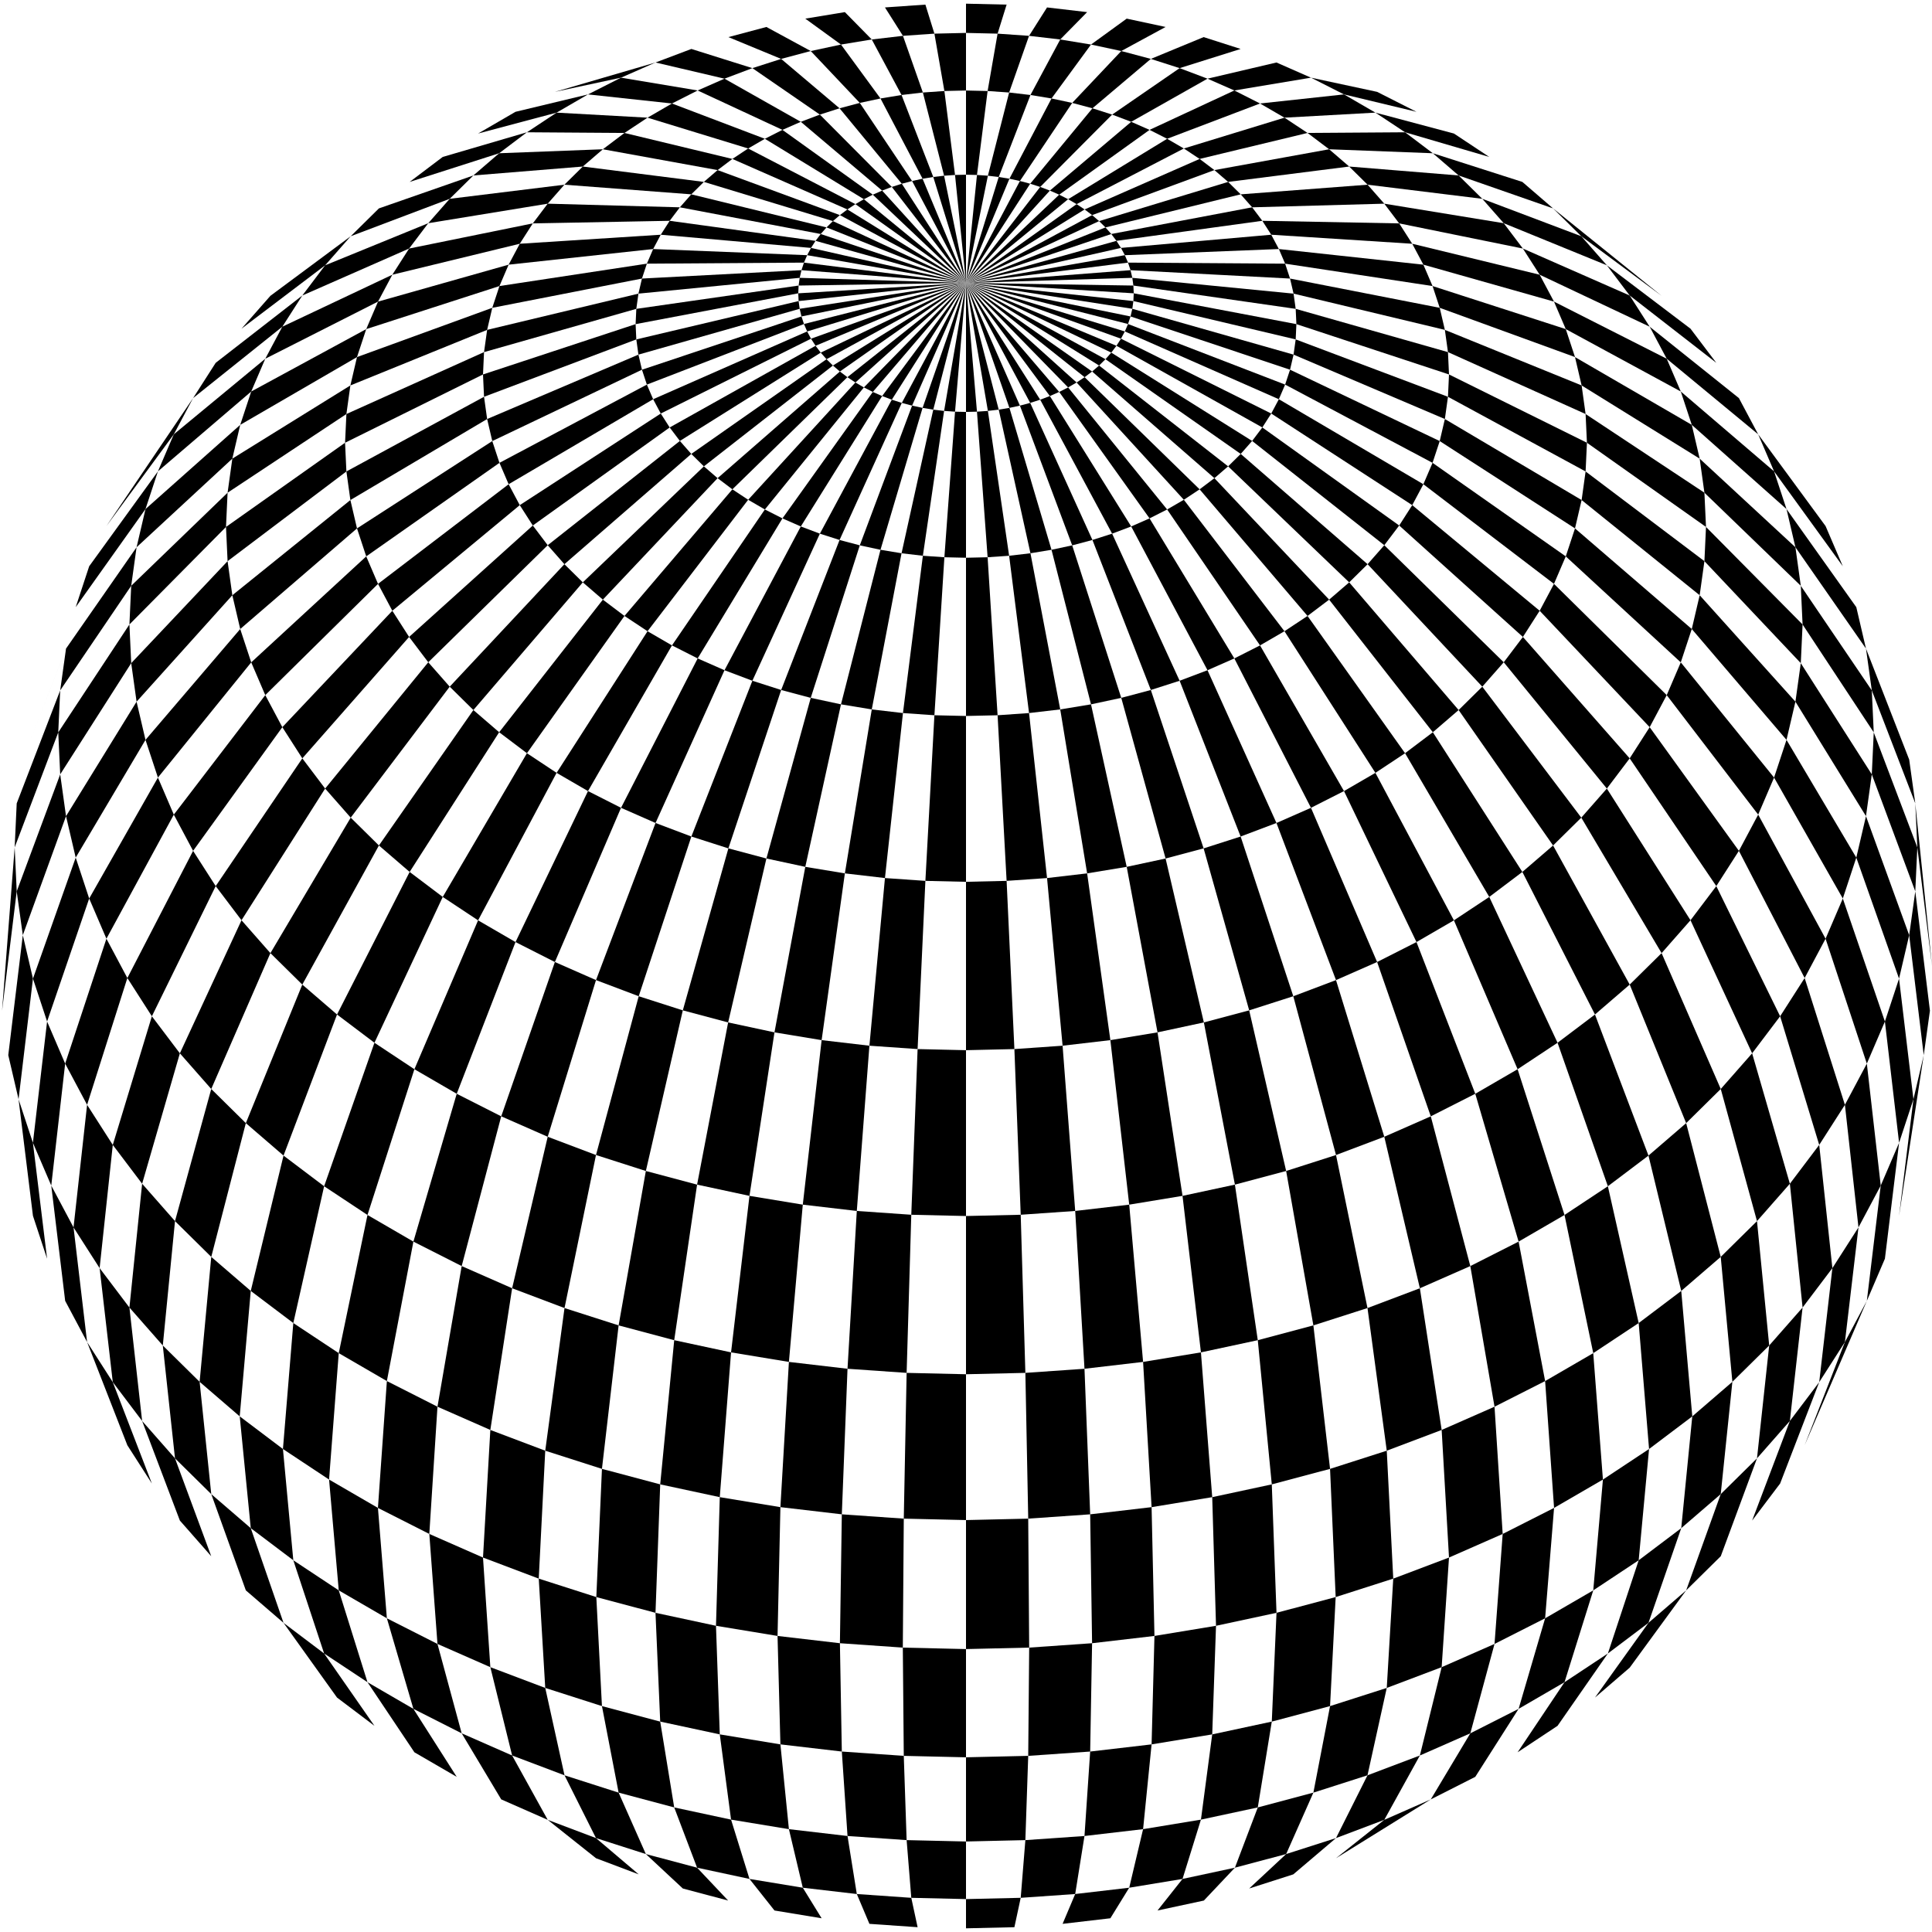 <?xml version="1.0"?>
<svg xmlns="http://www.w3.org/2000/svg" width="400" height="400" viewBox="0 0 400 400">
  <path d="M200 399.239l10.02-.232 1.308-6.084-11.328.262v6.054m-10.02-.232l10.02.232"/>
  <path d="M200 381.262l12.292-.285.59-17.445-12.882.298V393.185l-11.328-.262-.964-11.946 12.292.285"/>
  <path d="M200 341.421l13.08-.302-.198-26.702-12.882.298v49.116l-12.882-.299-.199-22.413 13.081.302M200 284.524l12.292-.285-.964-32.737-11.328.262V314.715l-12.882-.298.59-30.178 12.292.285"/>
  <path d="M200 217.431l10.02-.232-1.612-34.825-8.408.195v69.195l-11.328-.262 1.308-34.303 10.02.232"/>
  <path d="M200 148.236l6.54-.151-2.066-32.712-4.474.103V182.57l-8.408-.195 1.868-34.29 6.54.152"/>
  <path d="M200 85.285l2.271-.053L200 58.58v56.897l-4.474-.103 2.203-30.14 2.271.052M219.998 398.312l9.892-1.155 3.9-6.325-11.182 1.305-2.61 6.175m-9.978.695l9.978-.695M224.53 380.125l12.135-1.417 1.76-17.554-12.716 1.485-1.178 17.486-1.923 12.012-11.28.786.964-11.946 12.239-.852M226.105 340.211l12.913-1.507-.593-26.665-12.716 1.485.396 26.687-.396 22.428-12.827.893.199-22.413 13.024-.908M224.53 283.387l12.135-1.417-2.874-32.56-11.183 1.306 1.923 32.67 1.178 30.138-12.827.893-.59-30.178 12.239-.852M219.998 216.504l9.892-1.154-4.81-34.528-8.3.97 3.218 34.712 2.61 34.212-11.28.786-1.308-34.303 9.978-.695M213.053 147.631l6.456-.753-6.164-32.331-4.416.516 4.124 32.568 3.727 34.16-8.372.583-1.868-34.29 6.513-.453"/>
  <path d="M204.533 85.075l2.242-.262L200 58.579l4.533 26.496 4.396 29.988-4.455.31-2.203-30.14 2.262-.158M239.653 395.548l9.594-2.058 6.428-6.805-10.846 2.327-5.176 6.536m-9.763 1.61l9.763-1.61"/>
  <path d="M248.642 376.733l11.769-2.524 2.9-17.77-12.334 2.646-2.335 17.648-3.813 12.279-11.038 1.82 2.874-12.124 11.977-1.975"/>
  <path d="M251.764 336.603l12.524-2.687-.977-26.592-12.334 2.646.787 26.633-.787 22.482-12.552 2.07.593-22.451 12.746-2.101M248.642 279.995l11.769-2.524-4.736-32.207-10.846 2.327 3.813 32.404 2.335 29.975-12.552 2.07-1.76-30.07 11.977-1.975M239.653 213.74l9.594-2.058-7.924-33.937-8.05 1.726 6.38 34.269 5.176 33.85-11.038 1.82-3.901-34.06 9.763-1.61"/>
  <path d="M225.882 145.827l6.262-1.343-10.156-31.575-4.284.92 8.178 31.998 7.391 33.644-8.193 1.351-5.571-33.944 6.373-1.051M208.989 84.448l2.174-.467L200 58.58l8.989 25.869 8.715 29.38-4.359.719-6.57-29.734 2.214-.365M258.63 390.992l9.133-2.925 8.844-7.512-10.324 3.307-7.652 7.13m-9.384 2.498l9.384-2.498"/>
  <path d="M271.921 371.146l11.202-3.59 3.99-18.088-11.74 3.76-3.452 17.918-5.638 12.716-10.608 2.823 4.736-12.476 11.51-3.063"/>
  <path d="M276.537 330.656l11.92-3.819-1.343-26.485-11.74 3.762 1.163 26.542-1.163 22.573-12.063 3.21.977-22.523 12.249-3.26M271.921 274.408l11.202-3.59-6.516-31.685-10.324 3.308 5.638 31.967 3.453 29.706-12.063 3.21-2.9-29.853 11.51-3.063M258.63 209.185l9.133-2.926-10.903-33.065-7.663 2.455 9.434 33.536 7.652 33.256-10.608 2.823-6.428-33.582 9.384-2.497M238.268 142.854l5.96-1.91-13.974-30.456-4.077 1.306 12.091 31.06 10.929 32.795-7.874 2.096-9.18-33.261 6.125-1.63M213.29 83.415l2.07-.663L200 58.58l13.29 24.836 12.887 28.38-4.19 1.114-10.824-28.928 2.127-.566M296.228 372.545l-9.625 4.232-9.999 7.948m-8.841 3.342l8.841-3.342M293.97 363.457l10.443-4.592 5.013-18.506-10.945 4.812-4.512 18.286-7.366 13.32-9.996 3.778 6.516-12.998 10.846-4.1M300 322.474l11.114-4.886-1.688-26.344-10.945 4.812L300 322.474l-1.52 22.697-11.366 4.297 1.344-22.631L300 322.474M293.97 266.72l10.443-4.593-8.185-31.004-9.625 4.232 7.366 31.364 4.512 29.337-11.367 4.296-3.99-29.533 10.845-4.1M276.604 202.917l8.514-3.744-13.695-31.924-7.144 3.141 12.325 32.527 9.999 32.438-9.996 3.778-8.844-32.874 8.841-3.342M250 138.763l5.557-2.444-17.554-28.994-3.801 1.671L250 138.763l14.279 31.627-7.42 2.804-12.63-32.25 5.771-2.181"/>
  <path d="M217.365 81.995l1.93-.849L200 58.579l17.365 23.416 16.837 27.001-3.948 1.492-14.893-27.736 2.004-.757M314.202 362.792l-8.761 5.084M314.41 353.8l9.506-5.517 5.95-19.015-9.963 5.782-5.493 18.75-8.97 14.076-9.212 4.668 8.185-13.679 9.997-5.065M321.752 312.197l10.117-5.87-2.003-26.174-9.963 5.782 1.85 26.262-1.85 22.853-10.477 5.309 1.688-22.771 10.638-5.39M314.41 257.062l9.506-5.517-9.714-30.174-8.761 5.084 8.969 30.607 5.493 28.873-10.477 5.309-5.013-29.117 9.997-5.065M293.268 195.044l7.75-4.497-16.254-30.537-6.503 3.774 15.007 31.26 12.173 31.41-9.213 4.67-11.11-31.95 8.15-4.13M260.876 133.624l5.059-2.935-20.833-27.216-3.46 2.008 19.234 28.143 17.385 30.16-6.838 3.465-15.866-30.93 5.32-2.695"/>
  <path d="M221.142 80.21l1.757-1.02L200 58.58l21.142 21.631 20.5 25.271-3.639 1.844-18.708-26.179 1.847-.936M330.222 351.464l-7.748 5.85M332.893 342.338l8.407-6.347 6.784-19.604-8.811 6.651-6.38 19.3-10.419 14.975-8.272 5.479 9.714-14.51 8.977-5.944M341.421 300l8.947-6.754-2.284-25.975-8.811 6.652L341.42 300l-2.148 23.038-9.407 6.23 2.003-22.942 9.552-6.326M332.893 245.6l8.407-6.347-11.078-29.21-7.748 5.849 10.419 29.708 6.38 28.323-9.407 6.23-5.95-28.608 8.977-5.945M308.335 185.7l6.854-5.174-18.534-28.924-5.751 4.342 17.431 29.757 14.14 30.19-8.273 5.48-13.184-30.824 7.317-4.846M270.71 127.526l4.474-3.378L251.429 99l-3.06 2.31 22.342 26.217 20.193 28.418-6.14 4.066-18.83-29.321 4.777-3.163"/>
  <path d="M224.558 78.092l1.553-1.173L200 58.58l24.558 19.513 23.811 23.217-3.267 2.164-22.203-24.282 1.659-1.099M349.102 329.269l7.163-7.069 7.503-20.267-7.508 7.408-7.158 19.928-11.69 16-7.19 6.195L341.3 335.99l7.802-6.722"/>
  <path d="M358.67 286.092l7.624-7.523-2.526-25.75-7.508 7.407 2.41 25.866-2.41 23.25-8.176 7.045 2.284-23.141 8.303-7.154"/>
  <path d="M349.102 232.53l7.163-7.068-12.25-28.13-6.602 6.515 11.689 28.684 7.158 27.695-8.176 7.045-6.784-28.018 7.802-6.722M321.549 175.046l5.84-5.762-20.497-27.116-4.9 4.836 19.557 28.042 15.864 28.801-7.19 6.195-15.034-29.516 6.36-5.48M279.335 120.571l3.812-3.76-26.271-22.831-2.607 2.573 25.066 24.018 22.657 26.433-5.337 4.598-21.471-27.454 4.151-3.577"/>
  <path d="M227.553 75.677l1.324-1.306L200 58.579l27.553 17.098 26.716 20.876-2.84 2.446-25.318-22.08 1.442-1.242M362.76 314.815l5.797-7.67 8.092-20.989-6.075 8.038-7.814 20.621m-6.495 7.385l6.495-7.385M373.205 270.71l6.17-8.16-2.726-25.509-6.075 8.038 2.631 25.632-2.631 23.483-6.806 7.74 2.526-23.365 6.911-7.858"/>
  <path d="M362.76 218.077l5.797-7.67-13.214-26.949-5.343 7.069 12.76 27.55 7.814 27.002-6.806 7.74-7.503-27.357 6.495-7.385M332.683 163.264l4.726-6.253-22.11-25.14-3.965 5.246 21.349 26.147L350 190.527l-5.985 6.806-16.626-28.05 5.294-6.02M286.603 112.88l3.084-4.08-28.337-20.3-2.11 2.792 27.363 21.589 24.731 24.236-4.442 5.051-23.745-25.358 3.456-3.93M230.077 73.006l1.071-1.417L200 58.579l30.077 14.427 29.163 18.286-2.364 2.688-28-19.61 1.2-1.364M386.509 269.325l-4.54 8.53-8.336 21.37m-5.076 7.92l5.076-7.92"/>
  <path d="M384.776 254.12l4.61-8.662-2.877-25.248-4.54 8.53 2.807 25.38-2.807 23.735-5.32 8.301 2.726-23.607 5.4-8.43M373.633 202.487l4.332-8.139-13.952-25.69-3.992 7.5 13.612 26.329 8.336 26.253-5.32 8.301-8.092-26.633 5.076-7.921M341.547 150.554l3.531-6.635-23.343-23.034-2.963 5.567 22.775 24.102 18.474 25.604-4.678 7.3-17.934-26.447 4.138-6.457M292.388 104.585l2.305-4.33-29.92-17.6-1.576 2.962 29.191 18.968 26.384 21.867-3.472 5.419-25.613-23.071 2.701-4.215"/>
  <path d="M232.086 70.125l.8-1.504L200 58.579l32.086 11.546 31.111 15.492-1.847 2.883-30.202-16.911.938-1.464M393.177 251.728l-2.927 8.876M393.185 236.603l2.972-9.013-2.98-24.977-2.927 8.876 2.935 25.114-2.935 24.001-3.741 8.721 2.877-23.867 3.8-8.855"/>
  <path d="M381.535 186.026l2.792-8.469-14.45-24.374-2.574 7.805 14.232 25.038 8.715 25.463-3.741 8.721-8.544-25.862 3.57-8.322M347.988 137.135l2.277-6.904-24.178-20.832-1.91 5.794 23.811 21.942 19.315 23.853-3.29 7.67-18.935-24.739 2.91-6.784M296.593 95.827l1.486-4.507-30.99-14.776-1.016 3.082 30.52 16.2 27.584 19.367-2.442 5.692-27.042-20.63 1.9-4.428M233.546 67.083l.516-1.565L200 58.578l33.546 8.505 32.527 12.543-1.3 3.03-31.886-14.035.66-1.538M398.289 218.46l1.283-9.21-3.032-24.699-1.263 9.07 3.012 24.838m-5.112 33.27l2.98-24.14 2.132-9.13"/>
  <path d="M386.33 168.977l1.206-8.654-14.702-23.023-1.11 7.975 14.607 23.702 8.946 24.644-2.1 8.992-8.85-25.056 2.004-8.58M351.898 123.237l.983-7.055-24.599-18.572-.824 5.92 24.44 19.707 19.825 22.038-1.846 7.908-19.612-22.952 1.633-6.994M299.144 86.755l.642-4.605-31.528-11.88-.44 3.15 31.326 13.335 28.314 16.775-1.37 5.87-28.01-18.08 1.066-4.565M234.433 63.933l.222-1.6L200 58.58l34.433 5.354 33.386 9.488-.73 3.123-33.027-11.026.37-1.585M396.54 166.334l.422 9.108L400 200m-.428 9.25L400 200"/>
  <path d="M387.939 151.631l-.403-8.692-14.702-21.66.371 8.01 14.734 22.342 9.023 23.811-.422 9.11-9.004-24.23.403-8.691"/>
  <path d="M353.209 109.096l-.328-7.085-24.599-16.291.276 5.945 24.65 17.431 19.997 20.193-.37 8.01-19.954-21.117.328-7.086M300 77.526l-.214-4.625-31.528-8.957.146 3.163L300 77.526l28.558 14.139-.276 5.945-28.496-15.46.214-4.624M234.73 60.727l-.075-1.606L200 58.579l34.73 2.148 33.674 6.38-.146 3.164-33.603-7.938.075-1.606M386.33 134.285l-2.003-8.58-14.45-20.31 1.846 7.908 14.608 20.982 8.946 22.979 1.263 9.07-9.004-23.395-1.205-8.654"/>
  <path d="M351.898 94.956l-1.633-6.995-24.178-14.03 1.37 5.869 24.441 15.156 19.825 18.347 1.111 7.976-19.953-19.268-.983-7.055"/>
  <path d="M299.144 68.296l-1.065-4.565-30.99-6.06.73 3.123 31.325 7.502L327.458 79.8l.824 5.92-28.496-12.82-.642-4.604M234.433 57.522l-.37-1.586L200 58.58l34.433-1.057 33.386 3.272.439 3.15-33.603-4.823-.222-1.6M381.535 117.236l-3.57-8.322-13.952-18.993 3.29 7.67 14.232 19.645m2.792 8.469l-2.792-8.47M347.988 81.057l-2.91-6.784-23.343-11.828 2.442 5.692 23.811 12.92 19.315 16.534 2.574 7.805-19.612-17.435-2.277-6.904"/>
  <path d="M296.593 59.224l-1.9-4.428-29.92-3.236 1.3 3.029 30.52 4.635 27.584 8.913 1.91 5.793-28.008-10.2-1.486-4.506M233.546 54.371l-.66-1.538L200 58.58l33.546-4.208 32.527.218 1.017 3.082-33.028-1.735-.516-1.565M355.343 75.12l4.678 7.3m17.944 26.494M341.547 67.638l-4.138-6.457-22.11-9.722 3.473 5.419 22.775 10.76L360.02 82.42l3.992 7.501-18.935-15.648-3.531-6.635"/>
  <path d="M292.388 50.466l-2.7-4.215-28.338-.537 1.847 2.883 29.191 1.869 26.384 6.412 2.963 5.567-27.042-7.649-2.305-4.33"/>
  <path d="M232.086 51.33l-.938-1.464L200 58.579l32.086-7.25 31.111-2.732 1.577 2.963-31.887 1.273-.801-1.504M344.015 61.246L350 68.052M332.683 54.929l-5.294-6.02-20.497-7.748 4.442 5.052 21.349 8.716L350 68.052l5.343 7.068-17.934-13.94-4.726-6.251M286.603 42.17l-3.456-3.93-26.271 1.995 2.364 2.688 27.363-.753 24.731 4.043 3.966 5.246-25.613-5.208-3.084-4.08"/>
  <path d="M230.077 48.448l-1.2-1.364L200 58.579l30.077-10.13 29.163-5.526 2.11 2.791-30.202 4.152-1.071-1.418M321.549 43.146l-6.36-5.48-18.534-5.938 5.337 4.598 19.557 6.82m22.466 18.1l-16.626-12.338-5.84-5.762"/>
  <path d="M279.335 34.48l-4.151-3.577-23.755 4.313 2.84 2.446 25.066-3.182 22.657 1.846 4.9 4.835-23.745-2.92-3.812-3.761M227.553 45.777l-1.442-1.242L200 58.58l27.553-12.802 26.716-8.115 2.607 2.573-28 6.849-1.323-1.307M308.335 32.492l-7.317-4.846-16.254-4.326 6.14 4.066 17.431 5.106m6.854 5.174l-6.854-5.174"/>
  <path d="M270.71 27.526l-4.775-3.164-20.833 6.38 3.267 2.163 22.342-5.38 20.193-.139 5.75 4.342-21.47-.825-4.473-3.377M224.558 43.362l-1.66-1.098L200 58.579l24.558-15.217 23.811-10.457 3.06 2.31-25.318 9.32-1.553-1.173M293.268 23.148l-8.15-4.13-13.695-2.937 6.838 3.465 15.007 3.602m7.75 4.498l-7.75-4.498"/>
  <path d="M260.876 21.427l-5.319-2.695-17.554 8.158 3.639 1.844 19.234-7.307 17.385-1.881 6.503 3.774-18.83 1.042-5.058-2.935M221.142 41.244l-1.847-.936L200 58.578l21.142-17.334 20.5-12.51 3.46 2.008-22.203 11.522-1.757-1.02M256.86 10.136l7.419 2.804m20.84 6.079"/>
  <path d="M250 16.288l-5.771-2.181-13.975 9.62 3.948 1.492L250 16.289l14.279-3.35 7.144 3.142-15.866 2.65L250 16.289M217.365 39.46l-2.004-.758L200 58.58l17.365-19.12 16.837-14.24 3.801 1.671-18.708 13.418-1.93-.848M241.323 5.585l7.874 2.096"/>
  <path d="M238.268 12.197l-6.124-1.63-10.156 10.738 4.19 1.115 12.09-10.223 10.929-4.516 7.663 2.455-12.631 3.971-5.96-1.91M213.29 38.039l-2.127-.566L200 58.579l13.29-20.54 12.887-15.619 4.077 1.307-14.893 14.975-2.07-.663M225.08 2.508l8.193 1.35"/>
  <path d="M225.882 9.224l-6.373-1.05-6.164 11.494 4.36.719 8.177-11.163 7.391-5.365 8.05 1.726-9.18 4.982-6.261-1.343M208.989 37.006l-2.214-.365L200 58.58l8.989-21.573 8.715-16.62 4.284.92-10.825 16.167-2.174-.467M208.408.956l8.372.583"/>
  <path d="M213.053 7.42l-6.513-.454-2.066 11.876 4.455.31 4.124-11.732 3.727-5.881 8.3.969-5.571 5.666-6.456-.754M204.533 36.38l-2.262-.158L200 58.58l4.533-22.2 4.396-17.227 4.416.516-6.57 16.973-2.242-.261M191.592.956L200 .76M200 6.815l-6.54.151 2.066 11.876 4.474-.104V.761l8.408.195-1.868 6.01-6.54-.151"/>
  <path d="M200 36.17l-2.271.052L200 58.58v-39.84l4.474.103-2.203 17.38L200 36.17M174.92 2.508l8.3-.97M186.947 7.42l-6.456.754 6.164 11.494 4.416-.516-4.124-11.732-3.727-5.881 8.372-.583 1.868 6.01-6.513.454M195.467 36.38l-2.242.261L200 58.58l-4.533-22.2-4.396-17.227 4.455-.31 2.203 17.38-2.262.158M158.677 5.585l8.05-1.726M174.118 9.224l-6.262 1.343 10.156 10.738 4.284-.918-8.178-11.163-7.391-5.365 8.193-1.351 5.571 5.666-6.373 1.05"/>
  <path d="M191.011 37.006l-2.174.467L200 58.579l-8.989-21.573-8.715-16.62 4.359-.718 6.57 16.973-2.214.365M143.14 10.136l7.663-2.455M161.732 12.197l-5.96 1.91 13.974 9.62 4.077-1.307-12.091-10.223-10.929-4.516 7.874-2.096 9.18 4.982-6.125 1.63M186.71 38.039l-2.07.663L200 58.58l-13.29-20.54-12.887-15.619 4.19-1.115 10.824 16.168-2.127.566M114.882 19.019l13.695-2.938 7.144-3.141M150 16.288l-5.557 2.444 17.554 8.158 3.801-1.671L150 16.289l-14.279-3.35 7.42-2.803 12.63 3.971L150 16.288"/>
  <path d="M182.635 39.46l-1.93.848L200 58.578 182.635 39.46l-16.837-14.241 3.948-1.492 14.893 14.975-2.004.758M106.732 23.148l-7.75 4.498 16.254-4.326 6.503-3.774-15.007 3.602m8.15-4.13l-8.15 4.13"/>
  <path d="M139.124 21.427l-5.059 2.935 20.833 6.38 3.46-2.008-19.234-7.307-17.385-1.881 6.838-3.465 15.866 2.65-5.32 2.696M178.858 41.244l-1.757 1.02L200 58.579l-21.142-17.335-20.5-12.51 3.639-1.844 18.708 13.418-1.847.936M91.665 32.492l-6.854 5.174 18.534-5.938 5.751-4.342-17.431 5.106m7.317-4.846l-7.317 4.846"/>
  <path d="M129.29 27.526l-4.474 3.377 23.755 4.313 3.06-2.31-22.342-5.38-20.193-.14 6.14-4.066 18.83 1.042-4.777 3.164M175.442 43.362l-1.553 1.173L200 58.58l-24.558-15.217-23.811-10.457 3.267-2.163 22.203 11.522-1.659 1.098M78.451 43.146l-5.84 5.762 20.497-7.747 4.9-4.835-19.557 6.82m6.36-5.48l-6.36 5.48"/>
  <path d="M120.665 34.48l-3.812 3.76 26.271 1.995 2.607-2.573-25.066-3.182-22.657 1.846 5.337-4.598 21.471-.825-4.151 3.577"/>
  <path d="M172.447 45.777l-1.324 1.307L200 58.579l-27.553-12.802-26.716-8.115 2.84-2.446 25.318 9.32-1.442 1.241M44.657 75.12L50 68.052M67.317 54.929l-4.726 6.252 22.11-9.722 3.965-5.246-21.349 8.716L50 68.052l5.985-6.806 16.626-12.338-5.294 6.02M113.397 42.17l-3.084 4.081 28.337-.537 2.11-2.791-27.363-.753-24.731 4.043 4.442-5.052 23.745-2.92-3.456 3.93"/>
  <path d="M169.923 48.448l-1.071 1.418L200 58.579l-30.077-10.13-29.163-5.526 2.364-2.688 28 6.849-1.2 1.364M22.035 108.914l13.952-18.993 3.992-7.5M58.453 67.638l-3.531 6.635 23.343-11.828 2.963-5.567-22.775 10.76L39.98 82.42l4.678-7.3 17.934-13.94-4.138 6.458M107.612 50.466l-2.305 4.33 29.92-3.236 1.576-2.963-29.191 1.869-26.384 6.412 3.472-5.419 25.613-5.208-2.701 4.215"/>
  <path d="M167.914 51.33l-.8 1.503L200 58.58l-32.086-7.25-31.111-2.732 1.847-2.883 30.202 4.152-.938 1.463M18.465 117.236l-2.792 8.469 14.45-20.31 2.574-7.804-14.232 19.645m3.57-8.322l-3.57 8.322M52.012 81.057l-2.277 6.904 24.178-14.03 1.91-5.794-23.811 12.92L32.697 97.59l3.29-7.67 18.935-15.648-2.91 6.784M103.407 59.224l-1.486 4.507 30.99-6.06 1.016-3.082-30.52 4.635-27.584 8.913 2.442-5.692 27.042-7.649-1.9 4.428"/>
  <path d="M166.454 54.371l-.516 1.565L200 58.58l-33.546-4.208-32.527.218 1.3-3.03 31.886 1.274-.66 1.538M3.46 166.334l1.263-9.07M13.67 134.285l-1.206 8.654 14.702-21.66 1.11-7.976-14.607 20.982-8.946 22.979m10.95-31.559l-2.004 8.58M48.102 94.956l-.983 7.055L71.718 85.72l.824-5.92-24.44 15.156-19.825 18.347 1.846-7.907L49.735 87.96l-1.633 6.995M100.856 68.296l-.642 4.605 31.528-8.957.44-3.15-31.326 7.502L72.542 79.8l1.37-5.87 28.01-10.2-1.066 4.566"/>
  <path d="M165.567 57.522l-.222 1.599L200 58.579l-34.433-1.057-33.386 3.272.73-3.123 33.027-1.735-.37 1.586M.428 209.25L3.46 184.55l-.422-9.109M12.061 151.631l.403 8.692L27.166 137.3l-.371-8.01L12.06 151.63l-9.023 23.811.422-9.108 9.004-23.395-.403 8.692M46.791 109.096l.328 7.086L71.718 97.61l-.276-5.945-24.65 17.431-19.997 20.193.37-8.01 19.954-19.268-.328 7.085"/>
  <path d="M100 77.526l.214 4.624 31.528-11.88-.146-3.163L100 77.526 71.442 91.665l.276-5.945 28.496-12.82-.214 4.626"/>
  <path d="M165.27 60.727l.075 1.606L200 58.58l-34.73 2.148-33.674 6.38.146-3.163 33.603-4.823-.075 1.606M1.711 218.46l2.132 9.13 2.98-24.977-2.1-8.992-3.012 24.838m-1.283-9.21l1.283 9.21"/>
  <path d="M13.67 168.977l2.003 8.58 14.45-24.374-1.846-7.908-14.608 23.702-8.946 24.644-1.263-9.07 9.004-24.228 1.205 8.654"/>
  <path d="M48.102 123.237l1.633 6.994L73.913 109.4l-1.37-5.869-24.441 19.707-19.825 22.038-1.111-7.975 19.953-21.118.983 7.055M100.856 86.755l1.065 4.565 30.99-14.776-.73-3.123-31.325 13.334-28.314 16.775-.824-5.92 28.496-15.46.642 4.605"/>
  <path d="M165.567 63.933l.37 1.585L200 58.578l-34.433 5.355-33.386 9.488-.439-3.15 33.603-7.938.222 1.6M13.491 269.325l-3.741-8.721M6.815 236.603l3.799 8.855 2.877-25.248-3.741-8.721-2.935 25.114 2.935 24.001-2.927-8.876-2.98-24.138 2.972 9.013"/>
  <path d="M18.465 186.026l3.57 8.322 13.952-25.69-3.29-7.67-14.232 25.038L9.75 211.49l-2.927-8.876 8.85-25.056 2.792 8.47M52.012 137.135l2.91 6.784 23.343-23.034-2.442-5.692-23.811 21.942-19.315 23.853-2.574-7.805 19.612-22.952 2.277 6.904"/>
  <path d="M103.407 95.827l1.9 4.428 29.92-17.6-1.3-3.029-30.52 16.2-27.584 19.367-1.91-5.794L101.92 91.32l1.486 4.507M166.454 67.083l.66 1.538L200 58.579l-33.546 8.504-32.527 12.543-1.017-3.082 33.028-11.026.516 1.565M26.367 299.225l5.076 7.92-8.092-20.989-5.32-8.301 8.336 21.37m0 0M15.224 254.12l5.401 8.43 2.726-25.509-5.32-8.301-2.807 25.38 2.807 23.735-4.54-8.53-2.877-23.867 4.61 8.662M26.367 202.487l5.076 7.92 13.214-26.949-4.678-7.3-13.612 26.329-8.336 26.253-4.54-8.53 8.544-25.862 4.332 8.139M58.453 150.554l4.138 6.457 22.11-25.14-3.473-5.419-22.775 24.102-18.474 25.604-3.992-7.5 18.935-24.739 3.531 6.635"/>
  <path d="M107.612 104.585l2.7 4.215 28.338-20.3-1.847-2.883-29.191 18.968-26.384 21.867-2.963-5.567 27.042-20.63 2.305 4.33M167.914 70.125l.938 1.464L200 58.579l-32.086 11.546-31.111 15.492-1.577-2.962 31.887-14.034.801 1.504M37.24 314.815l6.495 7.385-7.503-20.267-6.806-7.739 7.814 20.621m-5.797-7.67l5.797 7.67M26.795 270.71l6.911 7.86 2.526-25.752-6.806-7.74-2.631 25.633 2.631 23.483-6.075-8.038-2.726-23.607 6.17 8.162"/>
  <path d="M37.24 218.077l6.495 7.385 12.25-28.13L50 190.528l-12.76 27.55-7.814 27.002-6.075-8.038 8.092-26.633 5.797 7.67M67.317 163.264l5.294 6.02 20.497-27.116-4.442-5.051-21.349 26.147L50 190.527l-5.343-7.069 17.934-26.447 4.726 6.253M113.397 112.88l3.456 3.93 26.271-22.83-2.364-2.688-27.363 21.589-24.731 24.236-3.966-5.246 25.613-23.071 3.084 4.08M169.923 73.006l1.2 1.365L200 58.579l-30.077 14.427-29.163 18.286-2.11-2.792 30.202-16.911 1.071 1.417M69.778 351.464l-7.19-6.196M50.898 329.269l7.802 6.722-6.784-19.604-8.176-7.046 7.158 19.928 11.69 16M43.734 322.2l7.163 7.069"/>
  <path d="M41.33 286.092l8.302 7.154 2.284-25.975-8.176-7.045-2.41 25.866 2.41 23.25-7.508-7.409-2.526-23.364 7.623 7.523"/>
  <path d="M50.898 232.53l7.802 6.723 11.078-29.21-7.19-6.196-11.69 28.684-7.158 27.695-7.508-7.408 7.503-27.356 7.163 7.069M78.451 175.046l6.36 5.48 18.534-28.924-5.337-4.598-19.557 28.042-15.864 28.801-6.602-6.514 16.626-28.05 5.84 5.763"/>
  <path d="M120.665 120.571l4.151 3.577L148.571 99l-2.84-2.446-25.066 24.018-22.657 26.433-4.9-4.836 23.745-25.358 3.812 3.761M172.447 75.677l1.442 1.242L200 58.58l-27.553 17.098-26.716 20.876-2.607-2.573 28-19.61 1.323 1.307M85.798 362.792l-8.272-5.479M67.107 342.338l8.977 5.945-5.95-19.015-9.407-6.23 6.38 19.3 10.419 14.975-7.748-5.85L58.7 335.992l8.407 6.347M58.579 300l9.552 6.326 2.003-26.173-9.407-6.23L58.58 300l2.148 23.038-8.81-6.651-2.285-23.141L58.579 300M67.107 245.6l8.977 5.945 9.714-30.174-8.272-5.48-10.419 29.71-6.38 28.322-8.81-6.652 6.783-28.018 8.407 6.347M91.665 185.7l7.317 4.847 16.254-30.537-6.14-4.066L91.665 185.7l-14.14 30.19-7.747-5.849 15.033-29.516 6.854 5.175"/>
  <path d="M129.29 127.526l4.775 3.163 20.833-27.216-3.267-2.164-22.342 26.217-20.193 28.418-5.75-4.342 21.47-27.454 4.473 3.378"/>
  <path d="M175.442 78.092l1.66 1.099L200 58.579l-24.558 19.513-23.811 23.217-3.06-2.31 25.318-22.08 1.553 1.173M103.772 372.544l-9.213-4.668M85.59 353.8l9.997 5.065-5.013-18.506-10.477-5.309 5.493 18.75 8.97 14.076-8.762-5.084-9.714-14.51 9.506 5.518M78.248 312.197l10.638 5.39 1.688-26.343-10.477-5.309-1.85 26.262 1.85 22.853-9.963-5.782-2.003-22.942 10.117 5.871"/>
  <path d="M85.59 257.062l9.997 5.065 8.185-31.004-9.213-4.668-8.969 30.607-5.493 28.873-9.963-5.782 5.95-28.608 9.506 5.517M106.732 195.044l8.15 4.13 13.695-31.925-6.838-3.465-15.007 31.26-12.173 31.41-8.761-5.083 13.184-30.824 7.75 4.497M139.124 133.624l5.319 2.695 17.554-28.994-3.639-1.844-19.234 28.143-17.385 30.16-6.503-3.774 18.83-29.321 5.058 2.935M178.858 80.21l1.847.936L200 58.579 178.858 80.21l-20.5 25.271-3.46-2.008 22.203-24.282 1.757 1.019M123.396 384.725l8.841 3.342-8.844-7.512-9.996-3.778 9.999 7.948m0 0"/>
  <path d="M106.03 363.457l10.847 4.1-3.99-18.09-11.368-4.296 4.512 18.286 7.366 13.32-9.625-4.233-8.185-13.679 10.444 4.592M100 322.474l11.542 4.363 1.344-26.485-11.367-4.296L100 322.474l1.52 22.697-10.946-4.812-1.688-22.771L100 322.474M106.03 266.72l10.847 4.099 6.516-31.686-9.996-3.778-7.366 31.364-4.512 29.337-10.945-4.812 5.013-29.117 10.444 4.592M123.396 202.917l8.841 3.342 10.903-33.065-7.419-2.804-12.325 32.527-9.999 32.438-9.625-4.232 11.11-31.95 8.514 3.744M150 138.763l5.771 2.181 13.975-30.456-3.948-1.492L150 138.763l-14.279 31.627-7.144-3.141 15.866-30.93 5.557 2.444"/>
  <path d="M182.635 81.995l2.004.757L200 58.58l-17.365 23.416-16.837 27.001-3.801-1.671 18.708-26.179 1.93.849M141.37 390.992l9.383 2.498-6.428-6.805-10.608-2.823 7.652 7.13m-9.132-2.925l9.132 2.925"/>
  <path d="M128.079 371.146l11.51 3.063-2.9-17.77-12.063-3.21 3.453 17.917 5.638 12.716-10.324-3.307-6.516-12.998 11.202 3.589M123.463 330.656l12.25 3.26.976-26.592-12.063-3.21-1.163 26.542 1.163 22.573-11.74-3.761-1.344-22.631 11.921 3.82M128.079 274.408l11.51 3.063 4.736-32.207-10.608-2.823-5.638 31.967-3.453 29.706-11.74-3.762 3.99-29.533 11.203 3.589M141.37 209.185l9.383 2.497 7.924-33.937-7.874-2.096-9.434 33.536-7.652 33.256-10.324-3.308 8.844-32.874 9.132 2.926M161.732 142.854l6.124 1.63 10.156-31.575-4.19-1.115-12.09 31.06-10.929 32.795-7.663-2.455 12.631-32.25 5.96 1.91"/>
  <path d="M186.71 83.415l2.127.566L200 58.58l-13.29 24.836-12.887 28.38-4.077-1.307 14.893-27.736 2.07.663M160.347 395.548l9.763 1.61-3.9-6.326-11.039-1.82 5.176 6.536m-9.594-2.058l9.594 2.058"/>
  <path d="M151.358 376.733l11.977 1.975-1.76-17.554-12.552-2.07 2.335 17.65 3.813 12.278-10.846-2.327-4.736-12.476 11.769 2.524"/>
  <path d="M148.236 336.603l12.746 2.101.593-26.665-12.552-2.07-.787 26.634.787 22.482-12.334-2.646-.977-22.523 12.524 2.687"/>
  <path d="M151.358 279.995l11.977 1.975 2.874-32.56-11.038-1.82-3.813 32.405-2.335 29.975-12.334-2.646 2.9-29.853 11.769 2.524M160.347 213.74l9.763 1.61 4.81-34.528-8.193-1.35-6.38 34.268-5.176 33.85-10.846-2.326 6.428-33.582 9.594 2.058M174.118 145.827l6.373 1.05 6.164-32.33-4.36-.719-8.177 31.999-7.391 33.644-8.05-1.726 9.18-33.261 6.261 1.343M191.011 84.448l2.214.365L200 58.579l-8.989 25.869-8.715 29.38-4.284-.919 10.825-28.928 2.174.467M180.002 398.312l9.978.695-1.308-6.084-11.28-.786 2.61 6.175m-9.892-1.155l9.892 1.155M175.47 380.125l12.238.852-.59-17.445-12.827-.893 1.178 17.486 1.923 12.012-11.183-1.305-2.874-12.124 12.134 1.417"/>
  <path d="M173.895 340.211l13.024.908.2-26.702-12.828-.893-.396 26.687.396 22.428-12.716-1.485-.593-22.45 12.913 1.507M175.47 283.387l12.238.852.964-32.737-11.28-.786-1.923 32.67-1.178 30.138-12.716-1.485 1.76-30.069 12.134 1.417M180.002 216.504l9.978.695 1.612-34.825-8.372-.583-3.218 34.713-2.61 34.212-11.183-1.306 3.901-34.06 9.892 1.154M186.947 147.631l6.513.454 2.066-32.712-4.455-.31-4.124 32.568-3.727 34.16-8.3-.969 5.571-33.944 6.456.753"/>
  <path d="M195.467 85.075l2.262.157L200 58.58l-4.533 26.496-4.396 29.988-4.416-.516 6.57-29.734 2.242.262"/>
</svg>
